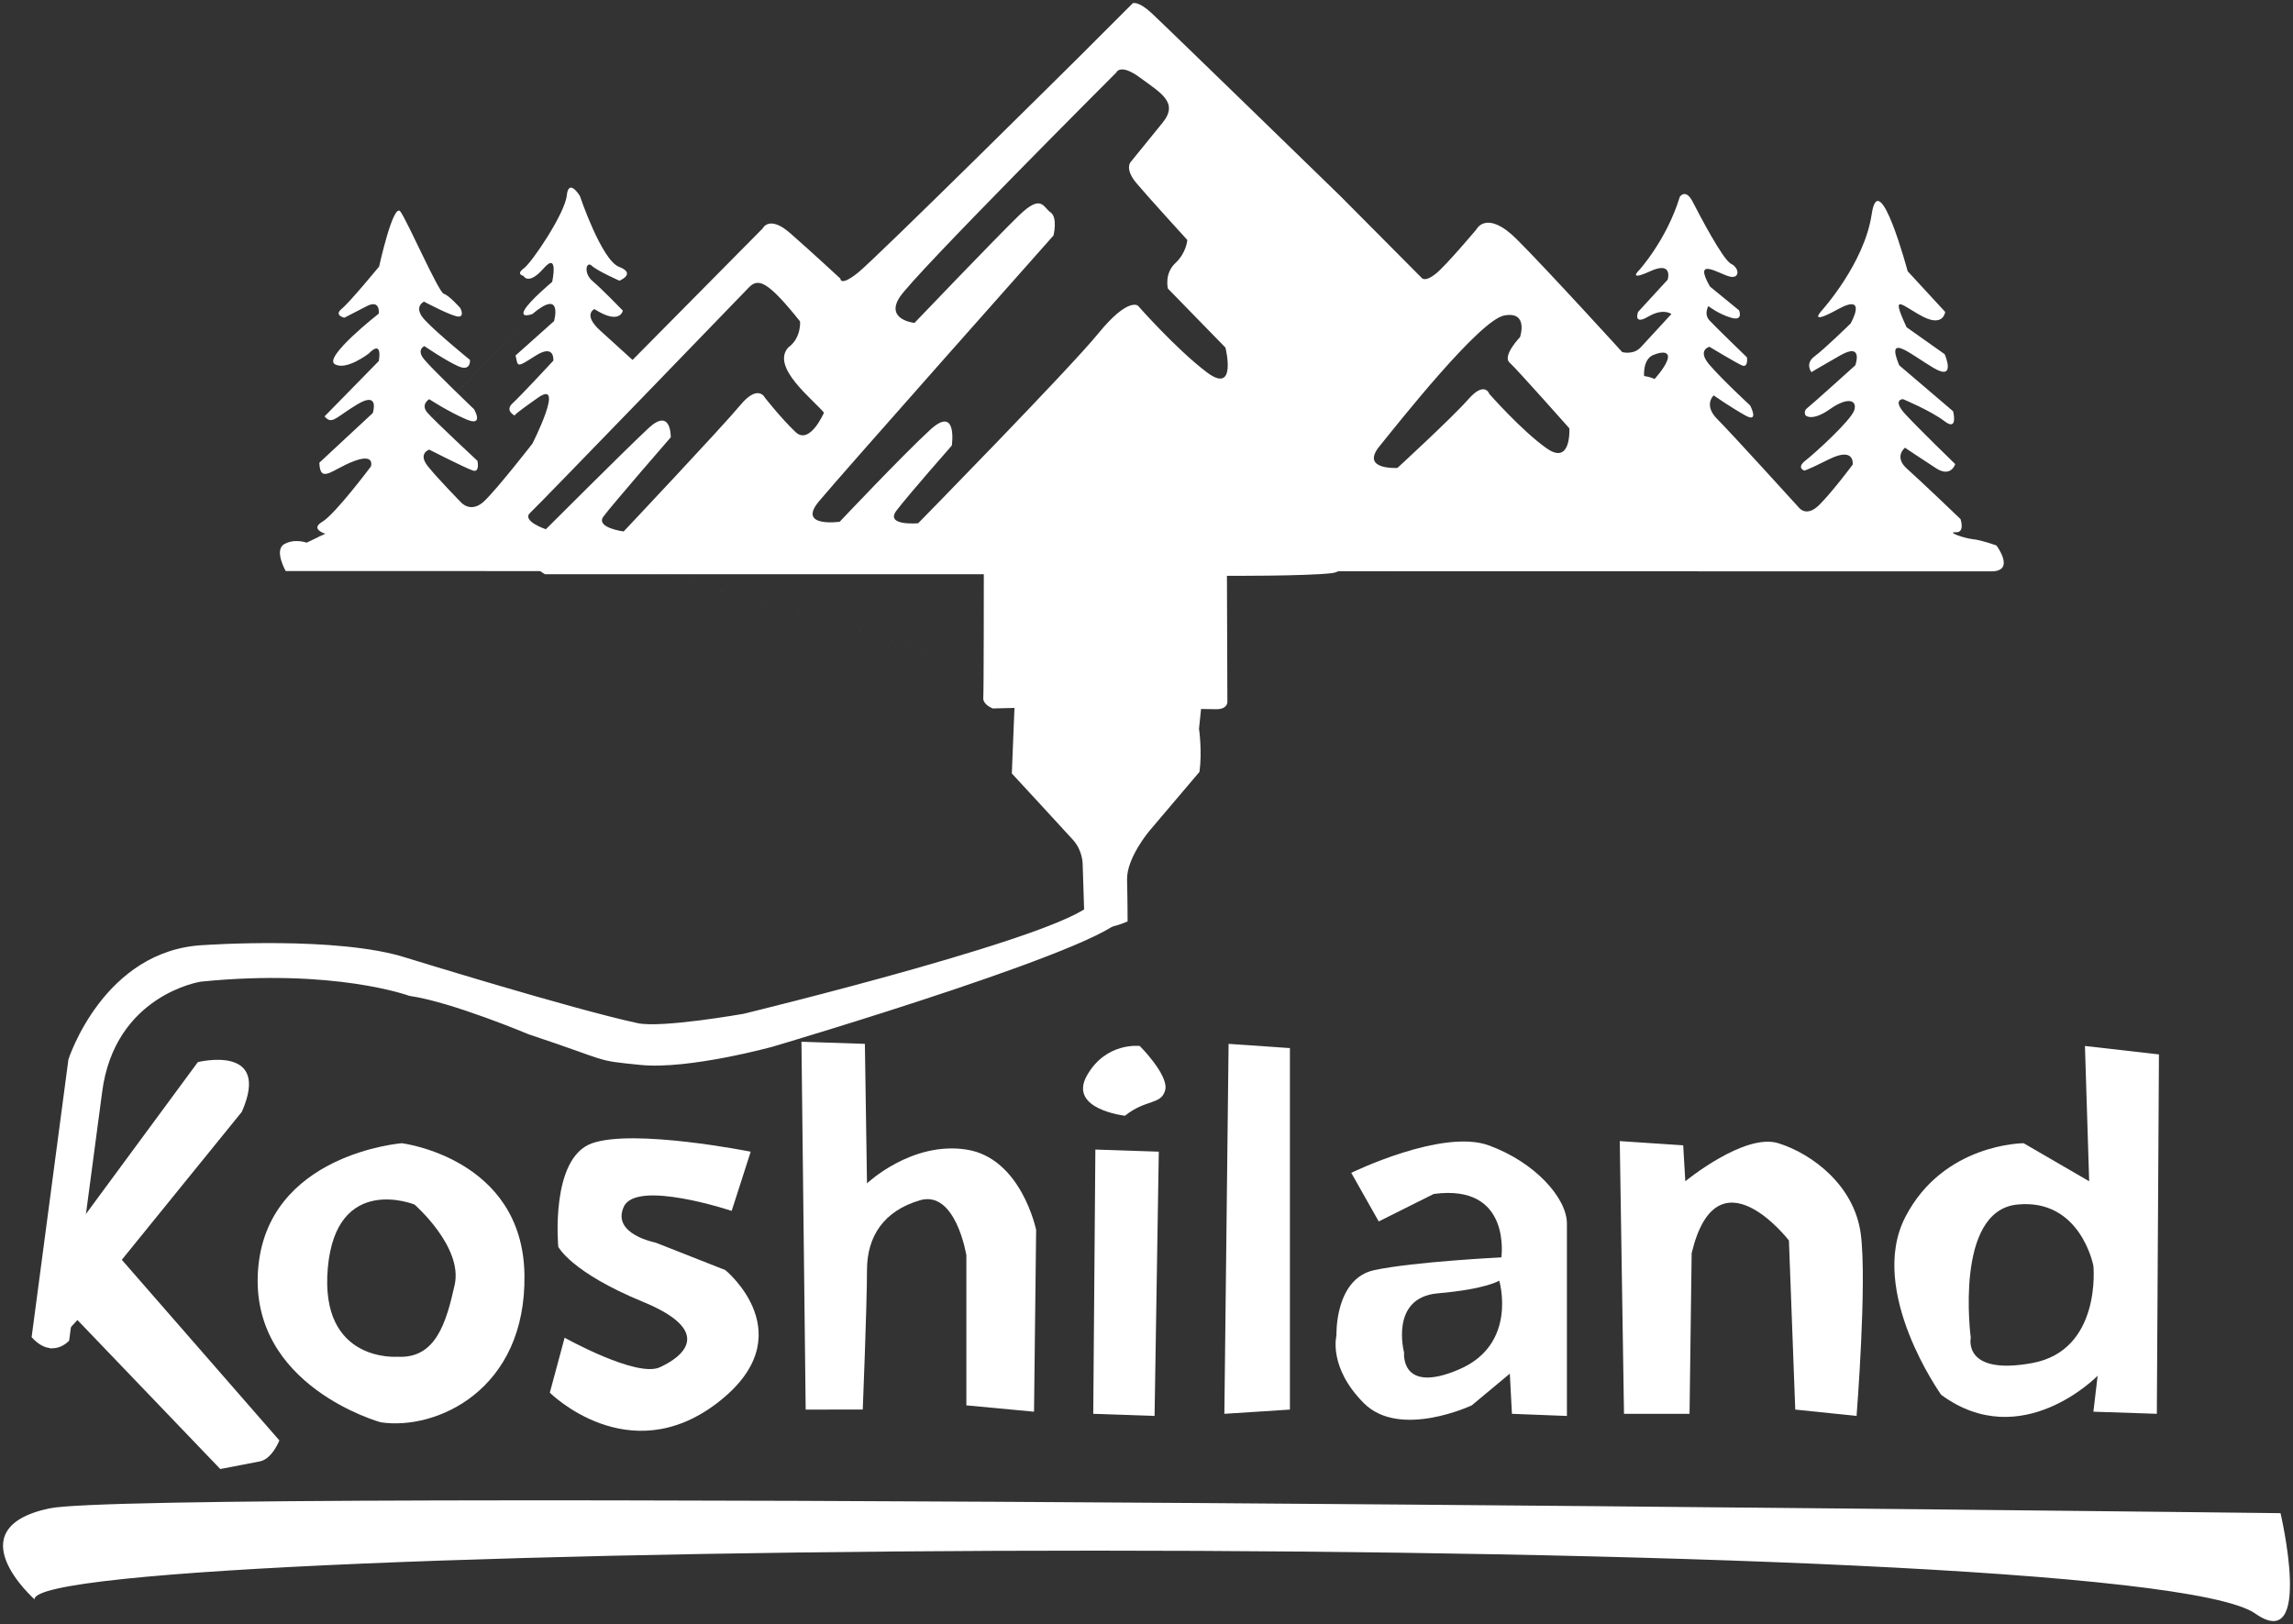 <?xml version="1.0" encoding="UTF-8" standalone="no"?>
<!-- Created with Inkscape (http://www.inkscape.org/) -->

<svg
   width="99.774mm"
   height="70.685mm"
   viewBox="0 0 99.774 70.685"
   version="1.1"
   id="svg1"
   inkscape:version="1.4 (86a8ad7, 2024-10-11)"
   sodipodi:docname="koshiland logo.svg"
   inkscape:export-filename="Koshiland logo\Blanc\koshiland logo BLANC PNG.png"
   inkscape:export-xdpi="96"
   inkscape:export-ydpi="96"
   xmlns:inkscape="http://www.inkscape.org/namespaces/inkscape"
   xmlns:sodipodi="http://sodipodi.sourceforge.net/DTD/sodipodi-0.dtd"
   xmlns="http://www.w3.org/2000/svg"
   xmlns:svg="http://www.w3.org/2000/svg">
  <rect x="0" y="0" width="99.774" height="70.685" fill="#333333" stroke="none"/>
  <sodipodi:namedview
     id="namedview1"
     pagecolor="#ffffff"
     bordercolor="#000000"
     borderopacity="0.25"
     inkscape:showpageshadow="2"
     inkscape:pageopacity="0.0"
     inkscape:pagecheckerboard="0"
     inkscape:deskcolor="#ffffff"
     inkscape:document-units="mm"
     inkscape:zoom="0.71891835"
     inkscape:cx="396.42889"
     inkscape:cy="561.25984"
     inkscape:window-width="1920"
     inkscape:window-height="1009"
     inkscape:window-x="1352"
     inkscape:window-y="-8"
     inkscape:window-maximized="1"
     inkscape:current-layer="layer3"
     inkscape:export-bgcolor="#000000ff">
    <inkscape:page
       x="0"
       y="0"
       width="99.774"
       height="70.685"
       id="page2"
       margin="0"
       bleed="0" />
  </sodipodi:namedview>
  <defs
     id="defs1">
    <inkscape:path-effect
       effect="powerclip"
       message=""
       id="path-effect54"
       is_visible="true"
       lpeversion="1"
       inverse="true"
       flatten="false"
       hide_clip="false" />
    <inkscape:path-effect
       effect="powerclip"
       message=""
       id="path-effect50"
       is_visible="true"
       lpeversion="1"
       inverse="true"
       flatten="false"
       hide_clip="false" />
    <inkscape:path-effect
       effect="powerclip"
       message=""
       id="path-effect42"
       is_visible="true"
       lpeversion="1"
       inverse="true"
       flatten="false"
       hide_clip="false" />
    <inkscape:path-effect
       effect="powerclip"
       message=""
       id="path-effect38"
       is_visible="true"
       lpeversion="1"
       inverse="true"
       flatten="false"
       hide_clip="false" />
    <clipPath
       clipPathUnits="userSpaceOnUse"
       id="clipPath35">
      <g
         id="g38"
         style="display:none">
        <path
           style="fill:#ffffff;fill-opacity:0.934;stroke:#000000;stroke-width:0.265;stroke-opacity:0"
           d="m 52.991,52.08 c 0,0 -1.073,-0.358 -0.683,-0.716 0.39,-0.358 9.531,-9.824 9.531,-9.824 0.396,-0.388 0.797,-0.279 2.212,1.496 0,0 0.065,0.716 -0.52,1.139 -0.744,0.853 1.054,2.227 1.561,2.83 0,0 -0.618,1.431 -1.236,0.846 -0.618,-0.586 -1.334,-1.496 -1.334,-1.496 0,0 -0.293,-0.618 -1.073,0.325 -0.781,0.943 -5.075,5.497 -5.075,5.497 0,0 -1.236,-0.163 -0.878,-0.651 0.358,-0.488 2.928,-3.448 2.928,-3.448 0,0 0.033,-1.334 -0.976,-0.39 -1.008,0.943 -4.457,4.391 -4.457,4.391 z"
           id="path35"
           sodipodi:nodetypes="csccscscscscsc" />
        <path
           style="fill:#ffffff;fill-opacity:0.934;stroke:#000000;stroke-width:0.265;stroke-opacity:0"
           d="m 69.028,43.102 c 0,0 -1.269,-0.13 -0.651,-1.106 0.618,-0.976 9.434,-9.791 9.434,-9.791 0,0 0.163,-0.423 1.041,0.228 0.878,0.651 1.692,1.073 0.976,1.952 -0.716,0.878 -1.399,1.724 -1.399,1.724 0,0 -0.26,0.293 0.26,0.911 0.52,0.618 2.212,2.472 2.212,2.472 0,0 -0.033,0.553 -0.52,1.008 -0.488,0.455 -0.325,1.106 -0.325,1.106 l 2.505,2.57 c 0,0 0.52,2.082 -0.813,1.073 -1.334,-1.008 -2.993,-2.895 -2.993,-2.895 0,0 -0.423,-0.39 -1.724,1.204 -1.301,1.594 -7.84,8.263 -7.84,8.263 0,0 -1.464,0.13 -0.943,-0.553 0.52,-0.683 2.407,-2.83 2.407,-2.83 0,0 0.26,-1.789 -0.943,-0.683 -1.204,1.106 -3.936,4.001 -3.936,4.001 0,0 -1.854,0.26 -0.911,-0.878 0.943,-1.139 10.214,-11.581 10.214,-11.581 0,0 0.195,-0.781 -0.13,-1.008 -0.325,-0.228 -0.39,-0.813 -1.366,0.13 -0.976,0.943 -4.554,4.684 -4.554,4.684 z"
           id="path36" />
        <path
           style="fill:#ffffff;fill-opacity:0.934;stroke:#000000;stroke-width:0.265;stroke-opacity:0"
           d="m 100.777,45.411 c 0,0 -0.065,-0.716 0.39,-0.911 0.455,-0.195 0.748,-0.13 0.618,0.228 -0.13,0.358 -0.553,0.813 -0.553,0.813 0,0 -0.195,-0.098 -0.455,-0.13 z"
           id="path37" />
        <path
           style="fill:#ffffff;fill-opacity:0.934;stroke:#000000;stroke-width:0.265;stroke-opacity:0"
           d="m 90.042,49.412 c 0,0 -1.626,0.098 -0.781,-0.943 0.846,-1.041 4.359,-5.497 5.432,-5.693 1.073,-0.195 0.683,0.943 0.683,0.943 0,0 -0.781,0.813 -0.455,1.106 0.325,0.293 2.602,2.863 2.602,2.863 0,0 0.098,1.626 -0.976,0.878 -1.073,-0.748 -2.505,-2.375 -2.505,-2.375 0,0 -0.195,-0.586 -0.911,0.228 -0.716,0.813 -3.09,2.993 -3.09,2.993 z"
           id="path38" />
      </g>
      <path
         id="lpe_path-effect38"
         class="powerclip"
         d="m 36.286,24.047 h 85.278 v 35.002 H 36.286 Z m 16.705,28.033 c 0,0 3.448,-3.448 4.457,-4.391 1.008,-0.943 0.976,0.39 0.976,0.39 0,0 -2.57,2.96 -2.928,3.448 -0.358,0.488 0.878,0.651 0.878,0.651 0,0 4.294,-4.554 5.075,-5.497 0.781,-0.943 1.073,-0.325 1.073,-0.325 0,0 0.716,0.911 1.334,1.496 0.618,0.586 1.236,-0.846 1.236,-0.846 -0.508,-0.603 -2.306,-1.977 -1.561,-2.83 0.586,-0.423 0.52,-1.139 0.52,-1.139 -1.415,-1.775 -1.816,-1.884 -2.212,-1.496 0,0 -9.141,9.466 -9.531,9.824 -0.39,0.358 0.683,0.716 0.683,0.716 z M 69.028,43.102 c 0,0 3.578,-3.741 4.554,-4.684 0.976,-0.943 1.041,-0.358 1.366,-0.13 0.325,0.228 0.13,1.008 0.13,1.008 0,0 -9.271,10.442 -10.214,11.581 -0.943,1.139 0.911,0.878 0.911,0.878 0,0 2.732,-2.895 3.936,-4.001 1.204,-1.106 0.943,0.683 0.943,0.683 0,0 -1.887,2.147 -2.407,2.83 -0.52,0.683 0.943,0.553 0.943,0.553 0,0 6.538,-6.669 7.84,-8.263 1.301,-1.594 1.724,-1.204 1.724,-1.204 0,0 1.659,1.887 2.993,2.895 1.334,1.008 0.813,-1.073 0.813,-1.073 l -2.505,-2.57 c 0,0 -0.163,-0.651 0.325,-1.106 0.488,-0.455 0.52,-1.008 0.52,-1.008 0,0 -1.692,-1.854 -2.212,-2.472 -0.52,-0.618 -0.26,-0.911 -0.26,-0.911 0,0 0.683,-0.846 1.399,-1.724 0.716,-0.878 -0.098,-1.301 -0.976,-1.952 -0.878,-0.651 -1.041,-0.228 -1.041,-0.228 0,0 -8.816,8.816 -9.434,9.791 -0.618,0.976 0.651,1.106 0.651,1.106 z m 31.749,2.31 c 0.26,0.033 0.455,0.13 0.455,0.13 0,0 0.423,-0.455 0.553,-0.813 0.13,-0.358 -0.163,-0.423 -0.618,-0.228 -0.455,0.195 -0.39,0.911 -0.39,0.911 z m -10.735,4.001 c 0,0 2.375,-2.179 3.09,-2.993 0.716,-0.813 0.911,-0.228 0.911,-0.228 0,0 1.431,1.626 2.505,2.375 1.073,0.748 0.976,-0.878 0.976,-0.878 0,0 -2.277,-2.57 -2.602,-2.863 -0.325,-0.293 0.455,-1.106 0.455,-1.106 0,0 0.39,-1.139 -0.683,-0.943 -1.073,0.195 -4.587,4.652 -5.432,5.693 -0.846,1.041 0.781,0.943 0.781,0.943 z" />
    </clipPath>
    <clipPath
       clipPathUnits="userSpaceOnUse"
       id="clipPath41">
      <path
         style="display:none;fill:#000000;fill-opacity:0.393;stroke:#000000;stroke-width:0.265;stroke-opacity:0"
         d="m 110.409,158.989 c 0,0 -3.404,0.276 -3.036,-3.864 0.368,-4.14 3.772,-2.76 3.772,-2.76 0,0 2.116,1.84 1.748,3.496 -0.368,1.656 -0.828,3.22 -2.484,3.128 z"
         id="path42" />
      <path
         id="lpe_path-effect42"
         style="fill:#000000;fill-opacity:0.393;stroke:#000000;stroke-width:0.265;stroke-opacity:0"
         class="powerclip"
         d="m 99.187,144.563 h 21.876 v 22.458 H 99.187 Z m 11.222,14.426 c 1.656,0.092 2.116,-1.472 2.484,-3.128 0.368,-1.656 -1.748,-3.496 -1.748,-3.496 0,0 -3.404,-1.38 -3.772,2.76 -0.368,4.14 3.036,3.864 3.036,3.864 z" />
    </clipPath>
    <clipPath
       clipPathUnits="userSpaceOnUse"
       id="clipPath49">
      <path
         style="display:none;fill:#000000;fill-opacity:0.268;stroke:#000000;stroke-width:0.265;stroke-opacity:0"
         d="m 154.204,158.805 c 0,0 -0.644,-2.392 1.472,-2.576 2.116,-0.184 2.668,-0.552 2.668,-0.552 0,0 0.828,2.76 -1.748,3.864 -2.576,1.104 -2.392,-0.736 -2.392,-0.736 z"
         id="path50" />
      <path
         id="lpe_path-effect50"
         style="fill:#000000;fill-opacity:0.268;stroke:#000000;stroke-width:0.265;stroke-opacity:0"
         class="powerclip"
         d="m 146.091,144.486 h 20.33 v 22.38 h -20.33 z m 8.113,14.319 c 0,0 -0.184,1.84 2.392,0.736 2.576,-1.104 1.748,-3.864 1.748,-3.864 0,0 -0.552,0.368 -2.668,0.552 -2.116,0.184 -1.472,2.576 -1.472,2.576 z" />
    </clipPath>
    <clipPath
       clipPathUnits="userSpaceOnUse"
       id="clipPath53">
      <path
         style="display:none;fill:#000000;fill-opacity:0.347;stroke:#000000;stroke-width:0.265;stroke-opacity:0"
         d="m 178.862,158.161 c 0,0 -0.736,-5.52 2.024,-5.796 2.76,-0.276 3.312,2.668 3.312,2.668 0,0 0.368,3.68 -2.668,4.232 -3.036,0.552 -2.668,-1.104 -2.668,-1.104 z"
         id="path54" />
      <path
         id="lpe_path-effect54"
         style="fill:#000000;fill-opacity:0.347;stroke:#000000;stroke-width:0.265;stroke-opacity:0"
         class="powerclip"
         d="m 170.403,140.315 h 21.781 v 26.423 h -21.781 z m 8.459,17.846 c 0,0 -0.368,1.656 2.668,1.104 3.036,-0.552 2.668,-4.232 2.668,-4.232 0,0 -0.552,-2.944 -3.312,-2.668 -2.76,0.276 -2.024,5.796 -2.024,5.796 z" />
    </clipPath>
  </defs>
  <g
     inkscape:groupmode="layer"
     id="layer5"
     inkscape:label="Montagne"
     style="display:inline"
     transform="translate(-55.802,-60.339)">
    <g
       id="g34"
       clip-path="url(#clipPath35)"
       inkscape:path-effect="#path-effect38"
       style="fill:#ffffff;fill-opacity:1"
       transform="translate(26.564,31.292)">
      <path
         style="fill:#ffffff;fill-opacity:1;stroke:#000000;stroke-width:0.265;stroke-opacity:0"
         d="m 41.67,53.901 c 0,0 -0.52,-0.911 -0.065,-1.171 0.455,-0.26 0.976,-0.065 0.976,-0.065 l 0.813,-0.39 c 0,0 -0.683,-0.195 -0.13,-0.52 0.553,-0.325 2.114,-2.407 2.114,-2.407 0,0 0.195,-0.586 -0.748,-0.228 -0.943,0.358 -1.464,1.008 -1.496,0.065 l 2.326,-2.163 c 0,0 0.309,-0.96 -0.651,-0.39 -0.96,0.569 -1.122,0.927 -1.448,0.537 l 2.358,-2.407 c 0,0 0.195,-0.976 -0.439,-0.325 0,0 -0.992,0.764 -1.48,0.455 -0.488,-0.309 1.919,-2.196 1.919,-2.196 0,0 0.081,-0.634 -0.52,-0.325 -0.602,0.309 -0.976,0.504 -0.976,0.504 0,0 -0.472,-0.098 -0.114,-0.39 0.358,-0.293 1.626,-1.838 1.626,-1.838 0,0 0.618,-2.814 0.927,-2.391 0.309,0.423 1.659,3.513 1.887,3.578 0.228,0.065 0.716,0.618 0.716,0.618 0,0 0.195,0.358 -0.065,0.374 -0.26,0.016 -1.513,-0.651 -1.513,-0.651 0,0 -0.504,0.228 0.049,0.813 0.553,0.586 1.952,1.724 1.952,1.724 0,0 0.049,0.52 -0.504,0.277 -0.553,-0.244 -1.48,-0.878 -1.48,-0.878 0,0 -0.358,0.146 -0.016,0.569 0.342,0.423 2.179,2.179 2.179,2.179 0,0 0.455,0.781 -0.342,0.439 -0.797,-0.342 -1.61,-0.878 -1.61,-0.878 0,0 -0.39,0.228 -0.081,0.586 0.309,0.358 2.179,2.098 2.179,2.098 0,0 0.114,0.52 -0.195,0.423 -0.309,-0.098 -1.903,-0.911 -1.903,-0.911 0,0 -0.504,0.163 -0.065,0.716 0.439,0.553 1.464,1.594 1.464,1.594 0,0 0.423,0.472 0.992,-0.065 0.569,-0.537 2.098,-2.505 2.098,-2.505 0,0 1.448,-2.846 0.244,-2.001 -1.204,0.846 -1.008,0.781 -1.008,0.781 0,0 -0.455,-0.211 -0.098,-0.537 0.358,-0.325 1.773,-1.854 1.773,-1.854 0,0 0.081,-0.764 -0.781,-0.211 -0.862,0.553 -0.748,0.455 -0.862,-0.016 l 1.675,-1.496 c 0,0 0.407,-1.448 -0.943,-0.309 m 0,0 c 0,0 -0.553,0.211 -0.342,-0.179 0.211,-0.39 1.204,-1.22 1.204,-1.22 0,0 0.293,-1.35 -0.374,-0.586 -0.667,0.764 -0.878,0.325 -0.878,0.325 0,0 -0.342,-0.065 0.016,-0.325 0.358,-0.26 1.789,-2.391 1.87,-3.172 0.081,-0.781 0.569,0.016 0.569,0.016 0,0 0.943,2.798 1.708,3.09 0.764,0.293 0.016,0.602 0.016,0.602 0,0 -0.96,-0.423 -1.204,-0.651 -0.244,-0.228 -0.374,0.325 0.033,0.667 0.407,0.342 1.317,1.285 1.317,1.285 0,0 -0.114,0.651 -1.236,-0.065 0,0 -0.52,0.228 0.244,0.927 0.764,0.699 1.415,1.285 1.415,1.285 l 5.663,-5.724 c 0,0 0.276,-0.598 1.196,0.207 0.92,0.805 2.185,1.978 2.185,1.978 0,0 -0.023,0.368 0.759,-0.253 0.782,-0.621 9.615,-9.385 9.615,-9.385 l 2.346,-2.346 c 0,0 0.23,-0.115 0.805,0.414 0.575,0.529 8.235,7.982 8.235,7.982 l 3.542,3.565 c 0,0 0.138,0.184 0.598,-0.184 0.46,-0.368 1.771,-1.932 1.771,-1.932 0,0 0.437,-0.897 1.771,0.437 1.334,1.334 4.577,4.899 4.577,4.899 0,0 0.483,0.138 0.805,-0.207 0.322,-0.345 1.334,-1.449 1.334,-1.449 0,0 -0.345,-0.276 -1.012,0.115 -0.667,0.391 -0.437,-0.207 -0.437,-0.207 l 1.288,-1.403 c 0,0 0.253,-0.828 -0.759,-0.368 -1.012,0.46 -0.483,-0.046 -0.483,-0.046 0,0 1.196,-1.311 1.771,-3.197 0,0 0.253,-0.368 0.552,0.207 0.299,0.575 1.311,2.53 1.679,2.714 0.368,0.184 0.391,0.667 -0.069,0.552 -0.46,-0.115 -1.61,-0.897 -0.851,0.437 l 1.265,1.035 c 0,0 0.207,0.483 -0.345,0.322 -0.552,-0.161 -0.989,-0.506 -0.989,-0.506 0,0 -0.207,0.345 0.046,0.621 0.253,0.276 1.633,1.61 1.633,1.61 0,0 0.069,0.483 -0.23,0.345 -0.299,-0.138 -1.403,-0.805 -1.403,-0.805 0,0 -0.552,0.138 0,0.782 0.552,0.644 1.771,1.771 1.771,1.771 0,0 0.414,0.782 -0.207,0.437 -0.621,-0.345 -1.38,-0.874 -1.38,-0.874 0,0 -0.46,0.414 0.161,1.035 0.621,0.621 3.542,3.841 3.542,3.841 0,0 0.322,0.46 0.897,-0.115 0.575,-0.575 1.449,-1.748 1.449,-1.748 0,0 0.115,-0.805 -1.035,-0.23 -1.15,0.575 -1.081,0.483 -1.081,0.483 0,0 -0.345,-0.115 0.069,-0.437 0.414,-0.322 1.978,-1.748 2.116,-2.185 0.138,-0.437 -0.276,-0.598 -1.058,-0.046 -0.782,0.552 -1.058,0.276 -1.058,0.276 0,0 -0.115,-0.184 0.069,-0.322 0.184,-0.138 2.093,-1.863 2.093,-1.863 0,0 0.368,-1.012 -0.644,-0.437 -1.012,0.575 -1.265,0.736 -1.265,0.736 0,0 -0.299,-0.368 0.138,-0.69 0.437,-0.322 1.564,-1.426 1.564,-1.426 0,0 0.782,-1.357 -0.552,-0.621 -1.334,0.736 -0.713,0.069 -0.713,0.069 0,0 1.863,-2.047 2.185,-4.209 0.322,-2.162 1.564,2.484 1.564,2.484 l 1.633,1.771 c 0,0 -0.069,0.667 -0.966,0.207 -0.897,-0.46 -1.449,-1.127 -0.713,0.46 l 1.656,1.173 c 0,0 0.529,1.196 -0.483,0.598 -1.012,-0.598 -2.093,-1.564 -1.495,-0.115 l 2.346,2.001 c 0,0 0.23,0.897 -0.368,0.437 -0.598,-0.46 -1.817,-0.966 -1.817,-0.966 0,0 -0.483,0.023 0.115,0.667 0.598,0.644 2.162,2.162 2.162,2.162 0,0 -0.184,0.598 -0.828,0.184 -0.644,-0.414 -1.357,-0.897 -1.357,-0.897 0,0 -0.506,0.391 0.092,0.92 0.598,0.529 2.323,2.185 2.323,2.185 0,0 0.207,0.598 -0.207,0.575 -0.414,-0.023 0.322,0.253 0.736,0.299 0.414,0.046 1.035,0.276 1.035,0.276 0,0 0.851,1.127 -0.23,1.127 -1.081,0 -74.213,-0.015 -74.213,-0.015"
         id="path3"
         sodipodi:nodetypes="csccscsccscccscscscsscscscscscscscscscscscscsccccscscsscscssccsccscsccsccscscscsccsccsssccscscscscscscscscssscscscscscsccsccsccscscscscsscsc"
         inkscape:original-d="m 41.67034,53.901448 c 0,0 -0.520473,-0.910826 -0.06506,-1.171065 0.455415,-0.260236 0.975887,-0.06506 0.975887,-0.06506 l 0.813239,-0.390353 c 0,0 -0.68312,-0.195178 -0.130119,-0.520472 0.553003,-0.325298 2.11442,-2.407187 2.11442,-2.407187 0,0 0.195178,-0.585531 -0.748178,-0.227706 -0.943359,0.357825 -1.463831,1.008414 -1.496359,0.06506 l 2.325863,-2.163214 c 0,0 0.309031,-0.959621 -0.650591,-0.390354 -0.959621,0.569266 -1.122269,0.927091 -1.447564,0.536737 l 2.358391,-2.407186 c 0,0 0.195178,-0.975886 -0.439148,-0.325295 0,0 -0.992151,0.764444 -1.480094,0.455413 -0.487944,-0.309031 1.919242,-2.195744 1.919242,-2.195744 0,0 0.08132,-0.634326 -0.520472,-0.325295 -0.601797,0.30903 -0.975886,0.504208 -0.975886,0.504208 0,0 -0.471679,-0.09759 -0.113854,-0.390355 0.357825,-0.292766 1.626477,-1.837919 1.626477,-1.837919 0,0 0.618061,-2.813805 0.927092,-2.390921 0.309031,0.422884 1.659007,3.51319 1.886713,3.578249 0.227707,0.06506 0.71565,0.618062 0.71565,0.618062 0,0 0.195178,0.357825 -0.06506,0.374089 -0.260236,0.01627 -1.512623,-0.650591 -1.512623,-0.650591 0,0 -0.504208,0.227707 0.04879,0.813239 0.553002,0.585532 1.951772,1.724066 1.951772,1.724066 0,0 0.04879,0.520472 -0.504208,0.276501 -0.553002,-0.243972 -1.480094,-0.878298 -1.480094,-0.878298 0,0 -0.357825,0.146383 -0.01626,0.569267 0.34156,0.422884 2.179479,2.179479 2.179479,2.179479 0,0 0.455413,0.780709 -0.34156,0.439149 -0.796974,-0.34156 -1.610213,-0.878297 -1.610213,-0.878297 0,0 -0.390354,0.227706 -0.08132,0.585531 0.30903,0.357825 2.179479,2.098156 2.179479,2.098156 0,0 0.113853,0.520472 -0.195177,0.422884 -0.309031,-0.09759 -1.902979,-0.910827 -1.902979,-0.910827 0,0 -0.504207,0.162647 -0.06506,0.715649 0.439149,0.553003 1.46383,1.593948 1.46383,1.593948 0,0 0.422884,0.471678 0.992151,-0.06506 0.569267,-0.536738 2.098155,-2.504775 2.098155,-2.504775 0,0 1.447565,-2.846335 0.243972,-2.000567 -1.203593,0.845768 -1.008416,0.780709 -1.008416,0.780709 0,0 -0.455414,-0.211442 -0.09759,-0.536737 0.357825,-0.325295 1.77286,-1.854184 1.77286,-1.854184 0,0 0.08132,-0.764444 -0.780709,-0.211442 -0.862033,0.553002 -0.748179,0.455414 -0.862033,-0.01627 l 1.675272,-1.496352 c 0,0 0.406619,-1.447565 -0.943357,-0.309031 m 0,0 c 0,0 -0.553002,0.211442 -0.34156,-0.178913 0.211442,-0.390354 1.203593,-1.219857 1.203593,-1.219857 0,0 0.292766,-1.349976 -0.37409,-0.585532 -0.666855,0.764444 -0.878297,0.325295 -0.878297,0.325295 0,0 -0.341561,-0.06506 0.01626,-0.325295 0.357825,-0.260236 1.789125,-2.390921 1.870449,-3.17163 0.08132,-0.780709 0.569267,0.01626 0.569267,0.01626 0,0 0.943357,2.797541 1.707801,3.090307 0.764444,0.292766 0.01626,0.601796 0.01626,0.601796 0,0 -0.959621,-0.422884 -1.203593,-0.65059 -0.243971,-0.227707 -0.374089,0.325295 0.03253,0.666855 0.406619,0.34156 1.317446,1.284917 1.317446,1.284917 0,0 -0.113853,0.650591 -1.236122,-0.06506 0,0 -0.520465,0.227712 0.243979,0.927097 0.764445,0.699385 1.415035,1.284917 1.415035,1.284917 l 5.662997,-5.723703 c 0,0 0.276022,-0.598049 1.196096,0.207016 0.920075,0.805065 2.185177,1.97816 2.185177,1.97816 0,0 -0.023,0.36803 0.759061,-0.25302 0.782064,-0.62105 9.614777,-9.384759 9.614777,-9.384759 l 2.34619,-2.346189 c 0,0 0.230018,-0.115009 0.805065,0.414033 0.575046,0.529043 8.234665,7.981645 8.234665,7.981645 l 3.542287,3.565288 c 0,0 0.138011,0.184015 0.598048,-0.184015 0.460037,-0.368029 1.771143,-1.932156 1.771143,-1.932156 0,0 0.437035,-0.897072 1.771143,0.437036 1.334108,1.334107 4.57737,4.899396 4.57737,4.899396 0,0 0.483043,0.138011 0.805063,-0.207017 0.32203,-0.345028 1.33411,-1.449117 1.33411,-1.449117 0,0 -0.34503,-0.276023 -1.01208,0.115009 -0.66706,0.391032 -0.43704,-0.207017 -0.43704,-0.207017 l 1.28811,-1.403113 c 0,0 0.25302,-0.828067 -0.75906,-0.36803 -1.01209,0.460037 -0.48304,-0.046 -0.48304,-0.046 0,0 1.19609,-1.311105 1.77114,-3.197258 0,0 0.25302,-0.368034 0.55204,0.207013 0.29903,0.575046 1.31111,2.530204 1.67914,2.714219 0.36803,0.184015 0.39103,0.667054 -0.069,0.552045 -0.46003,-0.11501 -1.61013,-0.897073 -0.85106,0.437035 l 1.26509,1.035084 c 0,0 0.20701,0.483039 -0.34503,0.322026 -0.55204,-0.161013 -0.98908,-0.506041 -0.98908,-0.506041 0,0 -0.20702,0.345028 0.046,0.62105 0.25302,0.276022 1.63314,1.61013 1.63314,1.61013 0,0 0.069,0.483039 -0.23002,0.345028 -0.29903,-0.138011 -1.40312,-0.805065 -1.40312,-0.805065 0,0 -0.55204,0.138011 0,0.782063 0.55205,0.644052 1.77115,1.771143 1.77115,1.771143 0,0 0.41403,0.782064 -0.20702,0.437036 -0.62105,-0.345028 -1.38011,-0.874071 -1.38011,-0.874071 0,0 -0.46004,0.414033 0.16101,1.035084 0.62105,0.62105 3.54229,3.84131 3.54229,3.84131 0,0 0.32202,0.460037 0.89707,-0.115009 0.57505,-0.575047 1.44912,-1.748141 1.44912,-1.748141 0,0 0.11501,-0.805066 -1.03509,-0.230019 -1.15009,0.575046 -1.08108,0.483039 -1.08108,0.483039 0,0 -0.34503,-0.115009 0.069,-0.437035 0.41404,-0.322026 1.97816,-1.748142 2.11617,-2.185177 0.13801,-0.437035 -0.27602,-0.598048 -1.05808,-0.046 -0.78207,0.552045 -1.05809,0.276023 -1.05809,0.276023 0,0 -0.11501,-0.184015 0.069,-0.322026 0.18401,-0.138012 2.09317,-1.863151 2.09317,-1.863151 0,0 0.36803,-1.012082 -0.64406,-0.437035 -1.01208,0.575046 -1.2651,0.736059 -1.2651,0.736059 0,0 -0.29902,-0.36803 0.13801,-0.690056 0.43704,-0.322026 1.56413,-1.426115 1.56413,-1.426115 0,0 0.78206,-1.357109 -0.55204,-0.62105 -1.33411,0.73606 -0.71306,0.06901 -0.71306,0.06901 0,0 1.86315,-2.047166 2.18517,-4.209341 0.32203,-2.162174 1.56413,2.484201 1.56413,2.484201 l 1.63313,1.771143 c 0,0 -0.069,0.667054 -0.96608,0.207017 -0.89707,-0.460037 -1.44911,-1.127091 -0.71305,0.460037 l 1.65614,1.173087 c 0,0 0.52904,1.196097 -0.48304,0.598048 -1.01208,-0.598048 -2.09317,-1.564126 -1.49512,-0.115009 l 2.34619,2.001162 c 0,0 0.23002,0.897072 -0.36803,0.437035 -0.59805,-0.460037 -1.81715,-0.966078 -1.81715,-0.966078 0,0 -0.48303,0.023 0.11501,0.667054 0.59805,0.644052 2.16218,2.162175 2.16218,2.162175 0,0 -0.18402,0.598048 -0.82807,0.184015 -0.64405,-0.414034 -1.35711,-0.897073 -1.35711,-0.897073 0,0 -0.50604,0.391032 0.092,0.920074 0.59805,0.529043 2.32319,2.185177 2.32319,2.185177 0,0 0.20701,0.598048 -0.20702,0.575046 -0.41403,-0.023 0.32203,0.253021 0.73606,0.299025 0.41403,0.046 1.03508,0.276018 1.03508,0.276018 0,0 0.85107,1.127091 -0.23002,1.127091 -1.08108,0 -74.21302,-0.01491 -74.21302,-0.01491" />
    </g>
  </g>
  <g
     inkscape:groupmode="layer"
     id="layer6"
     inkscape:label="Layer 3"
     transform="translate(-55.802,-60.339)">
    <g
       id="g55"
       transform="translate(-37.307,-39.602)"
       style="display:inline;fill:#ffffff;fill-opacity:1">
      <path
         style="display:inline;fill:#ffffff;fill-opacity:1;stroke:#000000;stroke-width:0.265;stroke-opacity:0"
         d="m 163.773,161.473 -0.184,-11.869 2.76,0.184 0.092,1.564 c 0,0 2.576,-2.116 4.048,-1.656 1.472,0.46 3.312,1.84 3.588,3.956 0.276,2.116 -0.184,7.913 -0.184,7.913 l -2.668,-0.276 -0.276,-7.361 c 0,0 -3.128,-4.048 -4.232,0.552 l -0.092,6.993 z"
         id="path51" />
      <path
         style="display:inline;fill:#ffffff;fill-opacity:1;stroke:#000000;stroke-width:0.265;stroke-opacity:0"
         d="m 177.574,160.645 c 0,0 -3.22,-4.508 -1.564,-7.729 1.656,-3.22 5.152,-3.22 5.152,-3.22 l 2.852,1.656 -0.184,-5.888 3.22,0.368 -0.092,15.641 -2.76,-0.092 0.184,-1.564 c 0,0 -3.312,3.404 -6.809,0.828 z"
         id="path52"
         clip-path="url(#clipPath53)"
         inkscape:path-effect="#path-effect54"
         inkscape:original-d="m 177.57435,160.64498 c 0,0 -3.22026,-4.50836 -1.56413,-7.72862 1.65613,-3.22027 5.15242,-3.22027 5.15242,-3.22027 l 2.85223,1.65614 -0.18402,-5.88848 3.22026,0.36803 -0.092,15.64127 -2.76023,-0.092 0.18402,-1.56413 c 0,0 -3.31227,3.40428 -6.80855,0.82807 z" />
      <path
         style="fill:#ffffff;fill-opacity:1;stroke:#000000;stroke-width:0.265;stroke-opacity:0"
         d="m 94.958,155.341 6.759,-9.174 c 0,0 3.218,-0.808 1.916,2.161 l -5.224,6.442 6.856,7.861 c 0,0 -0.312,0.81 -0.854,0.914 -0.542,0.104 -1.717,0.331 -1.717,0.331 l -6.216,-6.485 -1.164,1.255 z"
         id="path39" />
      <path
         style="fill:#ffffff;fill-opacity:1;stroke:#000000;stroke-width:0.265;stroke-opacity:0"
         d="m 109.673,161.841 c 0,0 -5.704,-1.564 -5.336,-6.625 0.368,-5.06 6.256,-5.52 6.256,-5.52 0,0 5.244,0.644 5.336,5.704 0.092,5.06 -3.864,6.809 -6.257,6.441 z"
         id="path40"
         clip-path="url(#clipPath41)"
         inkscape:path-effect="#path-effect42"
         inkscape:original-d="m 109.67286,161.84108 c 0,0 -5.70446,-1.56413 -5.33643,-6.62454 0.36803,-5.06041 6.2565,-5.52045 6.2565,-5.52045 0,0 5.24443,0.64406 5.33644,5.70447 0.092,5.06041 -3.86431,6.80854 -6.25651,6.44052 z" />
      <path
         style="fill:#ffffff;fill-opacity:1;stroke:#000000;stroke-width:0.265;stroke-opacity:0"
         d="m 117.033,160.553 0.644,-2.392 c 0,0 3.128,1.748 4.14,1.288 1.012,-0.46 2.392,-1.564 -0.736,-2.852 -3.128,-1.288 -3.68,-2.392 -3.68,-2.392 0,0 -0.368,-3.864 1.472,-4.508 1.84,-0.644 6.901,0.368 6.901,0.368 l -0.828,2.576 c 0,0 -4.14,-1.38 -4.692,-0.184 -0.552,1.196 1.38,1.564 1.38,1.564 l 3.036,1.196 c 0,0 3.496,2.852 -0.368,5.796 -3.864,2.944 -7.269,-0.46 -7.269,-0.46 z"
         id="path43"
         sodipodi:nodetypes="ccsscsccsccsc" />
      <path
         style="fill:#ffffff;fill-opacity:1;stroke:#000000;stroke-width:0.265;stroke-opacity:0"
         d="m 128.166,161.289 -0.184,-16.009 2.76,0.092 0.092,6.072 c 0,0 1.932,-1.84 4.324,-1.472 2.392,0.368 3.036,3.496 3.036,3.496 l -0.092,7.913 -2.944,-0.276 v -6.533 c 0,0 -0.46,-2.852 -2.024,-2.392 -1.564,0.46 -2.3,1.564 -2.3,3.036 0,1.472 -0.184,6.072 -0.184,6.072 z"
         id="path44" />
      <path
         style="fill:#ffffff;fill-opacity:1;stroke:#000000;stroke-width:0.265;stroke-opacity:0"
         d="m 140.679,161.473 0.092,-11.501 2.76,0.092 -0.184,11.501 z"
         id="path45" />
      <path
         style="fill:#ffffff;fill-opacity:1;stroke:#000000;stroke-width:0.265;stroke-opacity:0"
         d="m 142.059,148.5 c 0,0 -2.484,-0.276 -1.656,-1.748 0.828,-1.472 2.3,-1.288 2.3,-1.288 0,0 1.288,1.288 1.104,1.932 -0.184,0.644 -0.828,0.368 -1.748,1.104 z"
         id="path46" />
      <path
         style="fill:#ffffff;fill-opacity:1;stroke:#000000;stroke-width:0.265;stroke-opacity:0"
         d="m 146.384,161.473 0.184,-16.101 2.668,0.184 v 15.733 z"
         id="path47" />
      <path
         style="fill:#ffffff;fill-opacity:1;stroke:#000000;stroke-width:0.265;stroke-opacity:0"
         d="m 158.897,161.473 -0.092,-1.748 -1.656,1.38 c 0,0 -3.128,1.472 -4.692,-0.092 -1.564,-1.564 -1.196,-2.944 -1.196,-2.944 0,0 -0.092,-2.484 1.656,-2.852 1.748,-0.368 5.52,-0.552 5.52,-0.552 0,0 0.46,-3.22 -2.944,-2.76 l -2.392,1.196 -1.196,-2.116 c 0,0 3.956,-1.932 5.98,-1.196 2.024,0.736 3.404,2.3 3.404,3.404 0,1.104 0,8.373 0,8.373 z"
         id="path48"
         clip-path="url(#clipPath49)"
         inkscape:path-effect="#path-effect50"
         inkscape:original-d="m 158.89684,161.47305 -0.092,-1.74814 -1.65613,1.38011 c 0,0 -3.12826,1.47212 -4.69238,-0.092 -1.56413,-1.56413 -1.1961,-2.94424 -1.1961,-2.94424 0,0 -0.092,-2.4842 1.65614,-2.85223 1.74814,-0.36803 5.52044,-0.55204 5.52044,-0.55204 0,0 0.46004,-3.22026 -2.94424,-2.76023 l -2.3922,1.19609 -1.19609,-2.11617 c 0,0 3.95631,-1.93216 5.98048,-1.1961 2.02416,0.73606 3.40427,2.30019 3.40427,3.40428 0,1.10409 0,8.37268 0,8.37268 z" />
    </g>
  </g>
  <g
     inkscape:groupmode="layer"
     id="layer2"
     inkscape:label="Filament"
     style="display:inline"
     transform="translate(-55.802,-60.339)">
    <path
       style="fill:#ffffff;fill-opacity:1;stroke:#000000;stroke-width:0.265;stroke-opacity:0"
       d="m 104.64,99.298 c 0,0 -0.688,-0.262 0.002,0.819 0.69,1.081 -15.217,5.775 -15.217,5.775 0,0 -3.649,1.004 -5.742,0.796 -2.093,-0.207 -1.266,-0.137 -4.877,-1.333 0,0 -3.355,-1.414 -5.193,-1.674 0,0 -3.253,-1.204 -9.076,-0.618 0,0 -3.757,0.569 -4.294,4.831 l -1.433,10.794 c 0,0 -0.737,0.839 -1.632,-0.153 l 1.601,-12.088 c 0,0 1.529,-4.782 5.904,-4.977 0,0 5.807,-0.407 8.799,0.553 0,0 7.225,2.237 10.068,2.846 1.039,0.223 4.602,-0.407 4.602,-0.407 0,0 14.849,-3.601 15.232,-4.94 z"
       id="path2"
       inkscape:label="path2"
       sodipodi:nodetypes="cscscccccccccsccc" />
  </g>
  <g
     inkscape:groupmode="layer"
     id="layer3"
     inkscape:label="Buse"
     style="display:inline"
     transform="translate(-55.802,-60.339)">
    <path
       style="fill:#ffffff;fill-opacity:1;stroke:#000000;stroke-width:0.265;stroke-opacity:0"
       d="m 79.453,83.854 34.374,-0.096 c 0,0 1.018,1.397 -0.088,1.527 -1.106,0.13 -4.55,0.115 -4.55,0.115 l 0.019,5.503 c 0,0 0.003,0.31 -0.498,0.302 l -0.647,-0.01 -0.089,0.861 m 3e-5,0 c 0,0 0.144,0.984 0.02,1.876 l -2.185,2.576 c 0,0 -0.989,1.173 -0.966,2.116 0.023,0.943 0.023,1.817 0.023,1.817 0,0 -1.848,0.847 -1.886,-0.345 l -0.069,-2.162 c 0,0 0,-0.575 -0.414,-1.035 -0.414,-0.46 -2.668,-2.898 -2.668,-2.898 l 0.115,-2.852 -0.943,0.023 c 0,0 -0.437,-0.161 -0.414,-0.46 0.023,-0.299 0.023,-5.382 0.023,-5.382 H 79.517 c 0,0 -1.21,-0.607 -0.065,-1.476"
       id="path1"
       sodipodi:nodetypes="cccccscccscccscccccsccc"
       inkscape:label="path1" />
    <path
       style="fill:#ffffff;fill-opacity:1;stroke:#000000;stroke-width:0.265;stroke-opacity:0"
       d="m 57.305,129.945 c 0,0 -3.471,-3.068 0.631,-3.956 4.152,-0.899 97.097,0.206 97.097,0.206 0,0 1.449,6.156 -1.095,4.372 -5.481,-3.845 -96.771,-3.256 -96.633,-0.622 z"
       id="path56"
       sodipodi:nodetypes="cscsc" />
  </g>
</svg>
